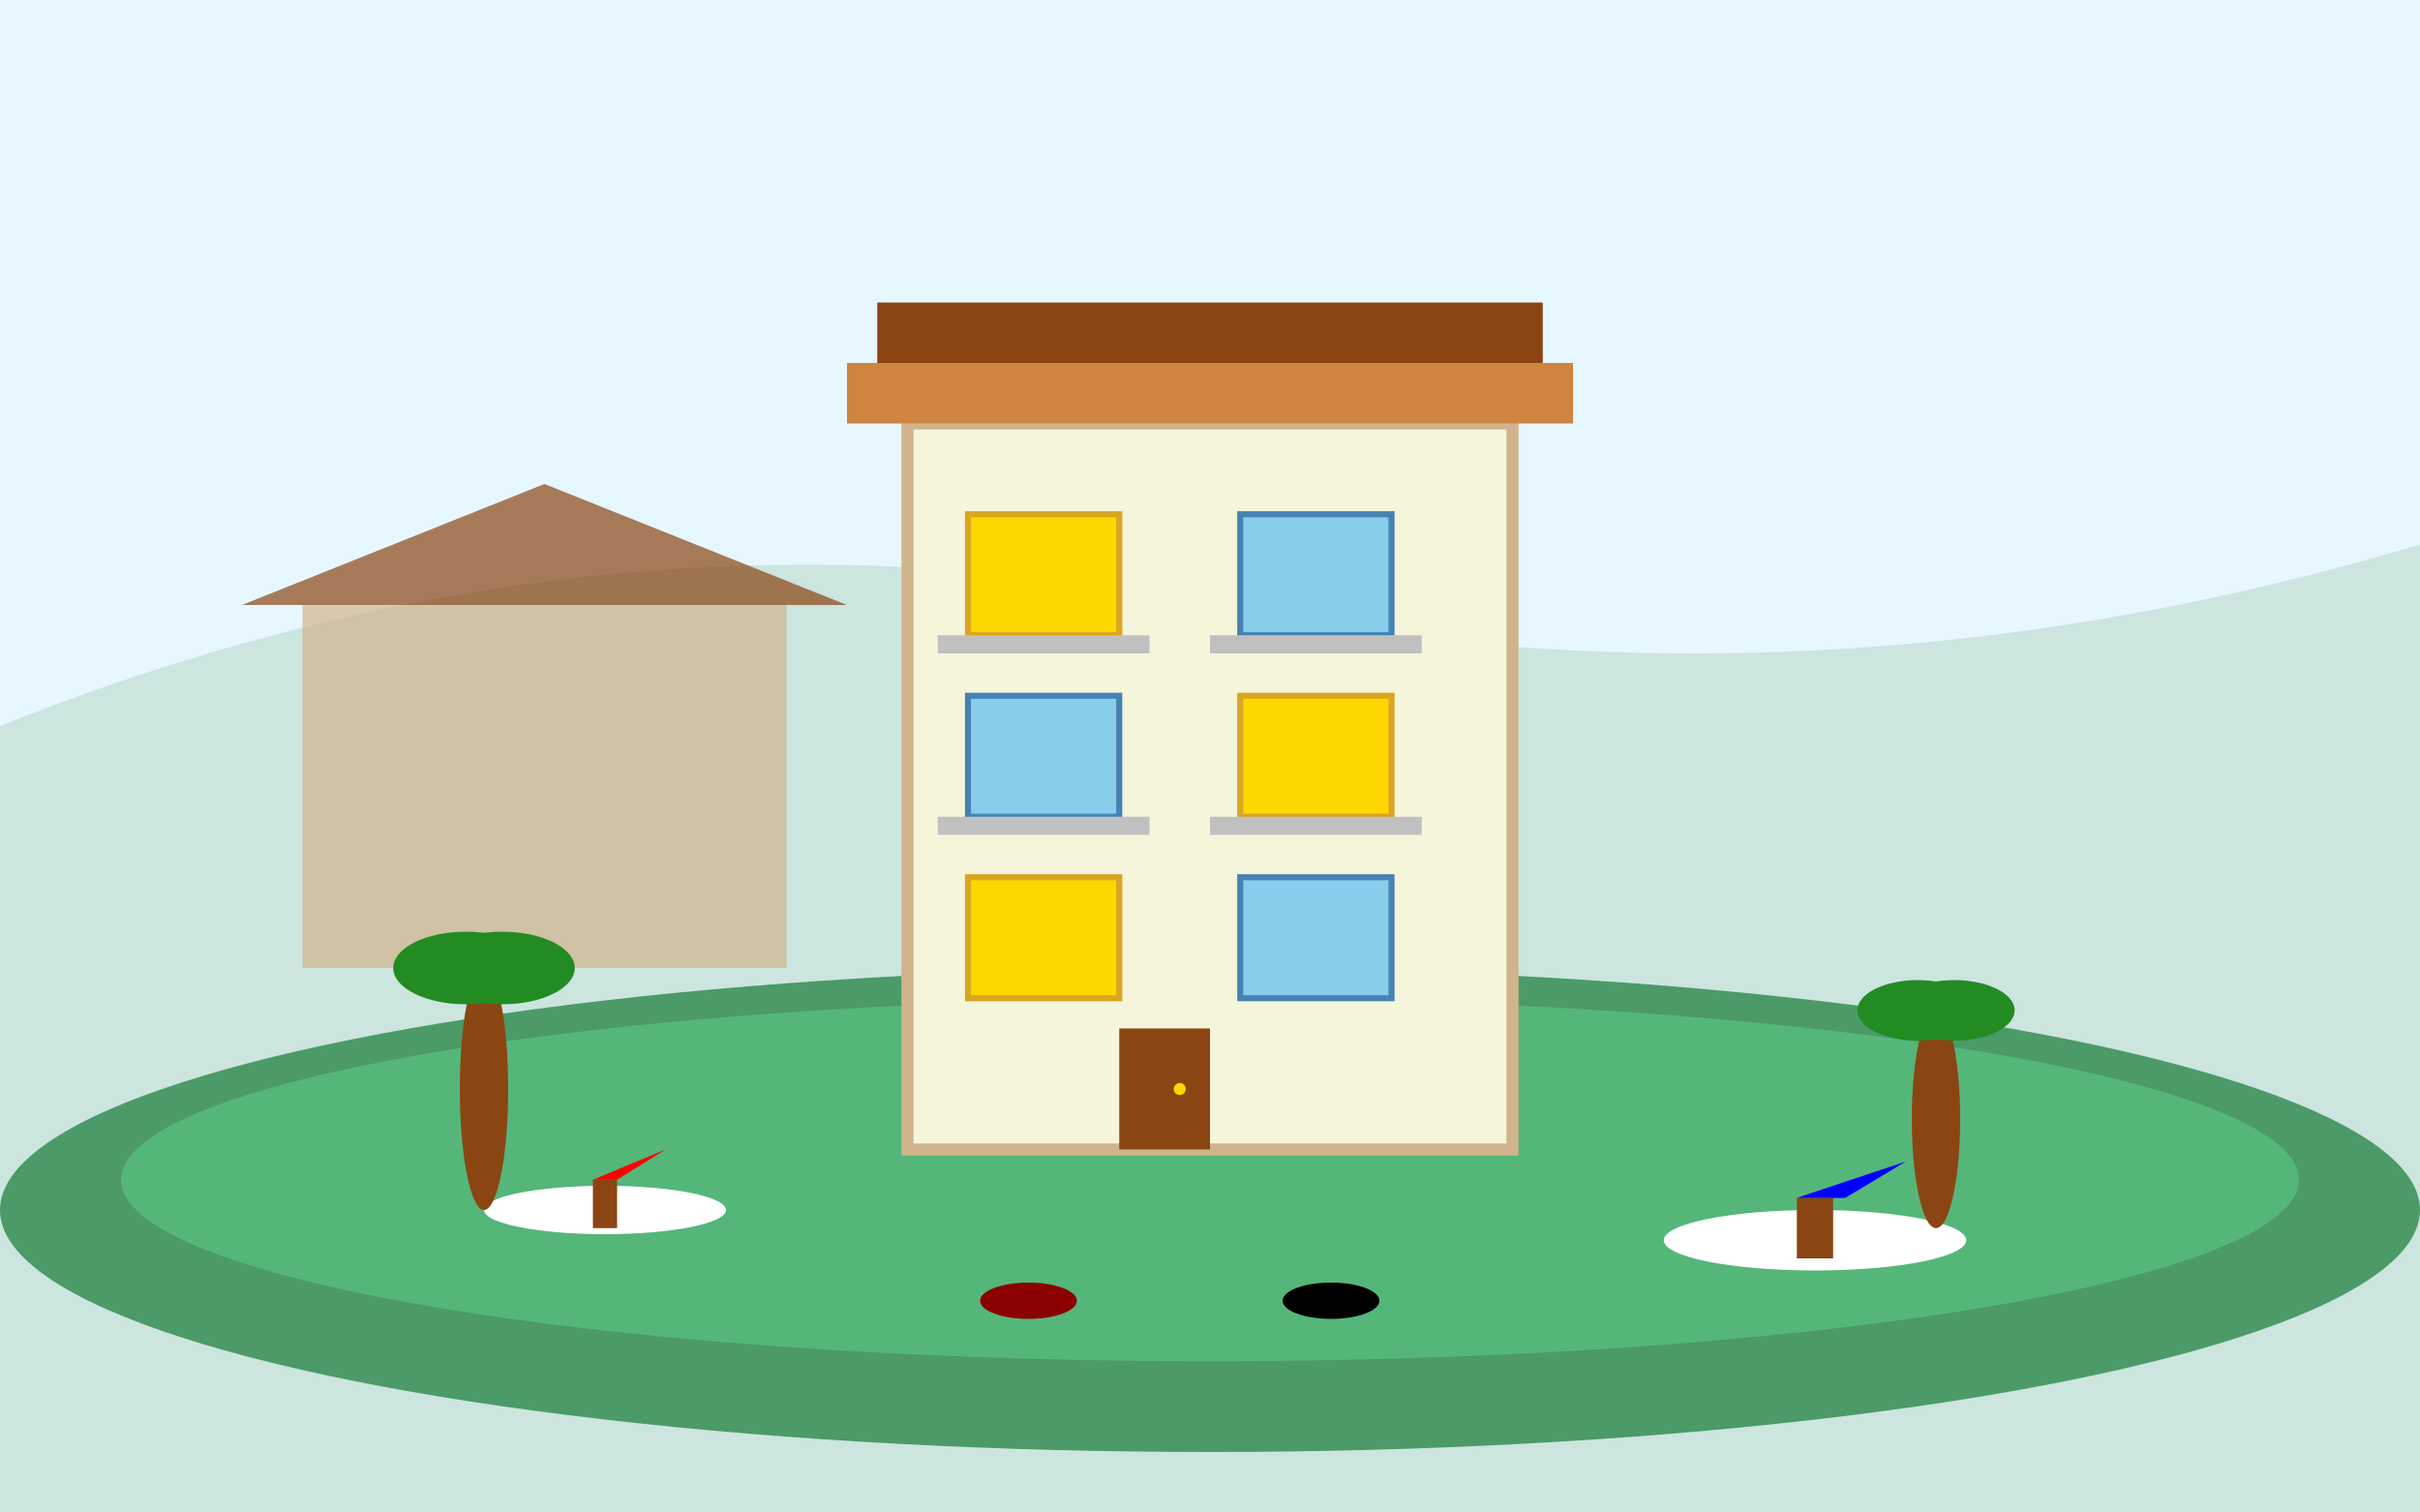 <svg width="400" height="250" viewBox="0 0 400 250" fill="none" xmlns="http://www.w3.org/2000/svg">
  <!-- Monaco harbor background -->
  <rect width="400" height="250" fill="#E6F7FF"/>
  
  <!-- Harbor water -->
  <ellipse cx="200" cy="200" rx="200" ry="40" fill="#2E8B57"/>
  <ellipse cx="200" cy="195" rx="180" ry="30" fill="#3CB371"/>
  
  <!-- Monaco hills -->
  <path d="M0 120 Q100 80 200 100 Q300 120 400 90 L400 250 L0 250 Z" fill="#8FBC8F" opacity="0.3"/>
  
  <!-- Luxury apartment building -->
  <rect x="150" y="70" width="100" height="120" fill="#F5F5DC" stroke="#D2B48C" stroke-width="2"/>
  
  <!-- Building details -->
  <rect x="140" y="60" width="120" height="10" fill="#CD853F"/>
  <rect x="145" y="50" width="110" height="10" fill="#8B4513"/>
  
  <!-- Apartment windows with different lighting -->
  <rect x="160" y="85" width="25" height="20" fill="#FFD700" stroke="#DAA520" stroke-width="1"/>
  <rect x="205" y="85" width="25" height="20" fill="#87CEEB" stroke="#4682B4" stroke-width="1"/>
  
  <rect x="160" y="115" width="25" height="20" fill="#87CEEB" stroke="#4682B4" stroke-width="1"/>
  <rect x="205" y="115" width="25" height="20" fill="#FFD700" stroke="#DAA520" stroke-width="1"/>
  
  <rect x="160" y="145" width="25" height="20" fill="#FFD700" stroke="#DAA520" stroke-width="1"/>
  <rect x="205" y="145" width="25" height="20" fill="#87CEEB" stroke="#4682B4" stroke-width="1"/>
  
  <!-- Balconies -->
  <rect x="155" y="105" width="35" height="3" fill="#C0C0C0"/>
  <rect x="200" y="105" width="35" height="3" fill="#C0C0C0"/>
  <rect x="155" y="135" width="35" height="3" fill="#C0C0C0"/>
  <rect x="200" y="135" width="35" height="3" fill="#C0C0C0"/>
  
  <!-- Entrance -->
  <rect x="185" y="170" width="15" height="20" fill="#8B4513"/>
  <circle cx="195" cy="180" r="1" fill="#FFD700"/>
  
  <!-- Luxury yachts in harbor -->
  <ellipse cx="100" cy="200" rx="20" ry="4" fill="#FFFFFF"/>
  <rect x="98" y="195" width="4" height="8" fill="#8B4513"/>
  <path d="M98 195 L110 190 L102 195" fill="#FF0000"/>
  
  <ellipse cx="300" cy="205" rx="25" ry="5" fill="#FFFFFF"/>
  <rect x="297" y="198" width="6" height="10" fill="#8B4513"/>
  <path d="M297 198 L315 192 L305 198" fill="#0000FF"/>
  
  <!-- Casino building in background -->
  <rect x="50" y="100" width="80" height="60" fill="#D2B48C" opacity="0.7"/>
  <path d="M40 100 L90 80 L140 100 Z" fill="#8B4513" opacity="0.7"/>
  
  <!-- Luxury cars -->
  <ellipse cx="170" cy="215" rx="8" ry="3" fill="#8B0000"/>
  <ellipse cx="220" cy="215" rx="8" ry="3" fill="#000000"/>
  
  <!-- Palm trees -->
  <ellipse cx="80" cy="180" rx="4" ry="20" fill="#8B4513"/>
  <ellipse cx="77" cy="160" rx="12" ry="6" fill="#228B22"/>
  <ellipse cx="83" cy="160" rx="12" ry="6" fill="#228B22"/>
  
  <ellipse cx="320" cy="185" rx="4" ry="18" fill="#8B4513"/>
  <ellipse cx="317" cy="167" rx="10" ry="5" fill="#228B22"/>
  <ellipse cx="323" cy="167" rx="10" ry="5" fill="#228B22"/>
</svg>
